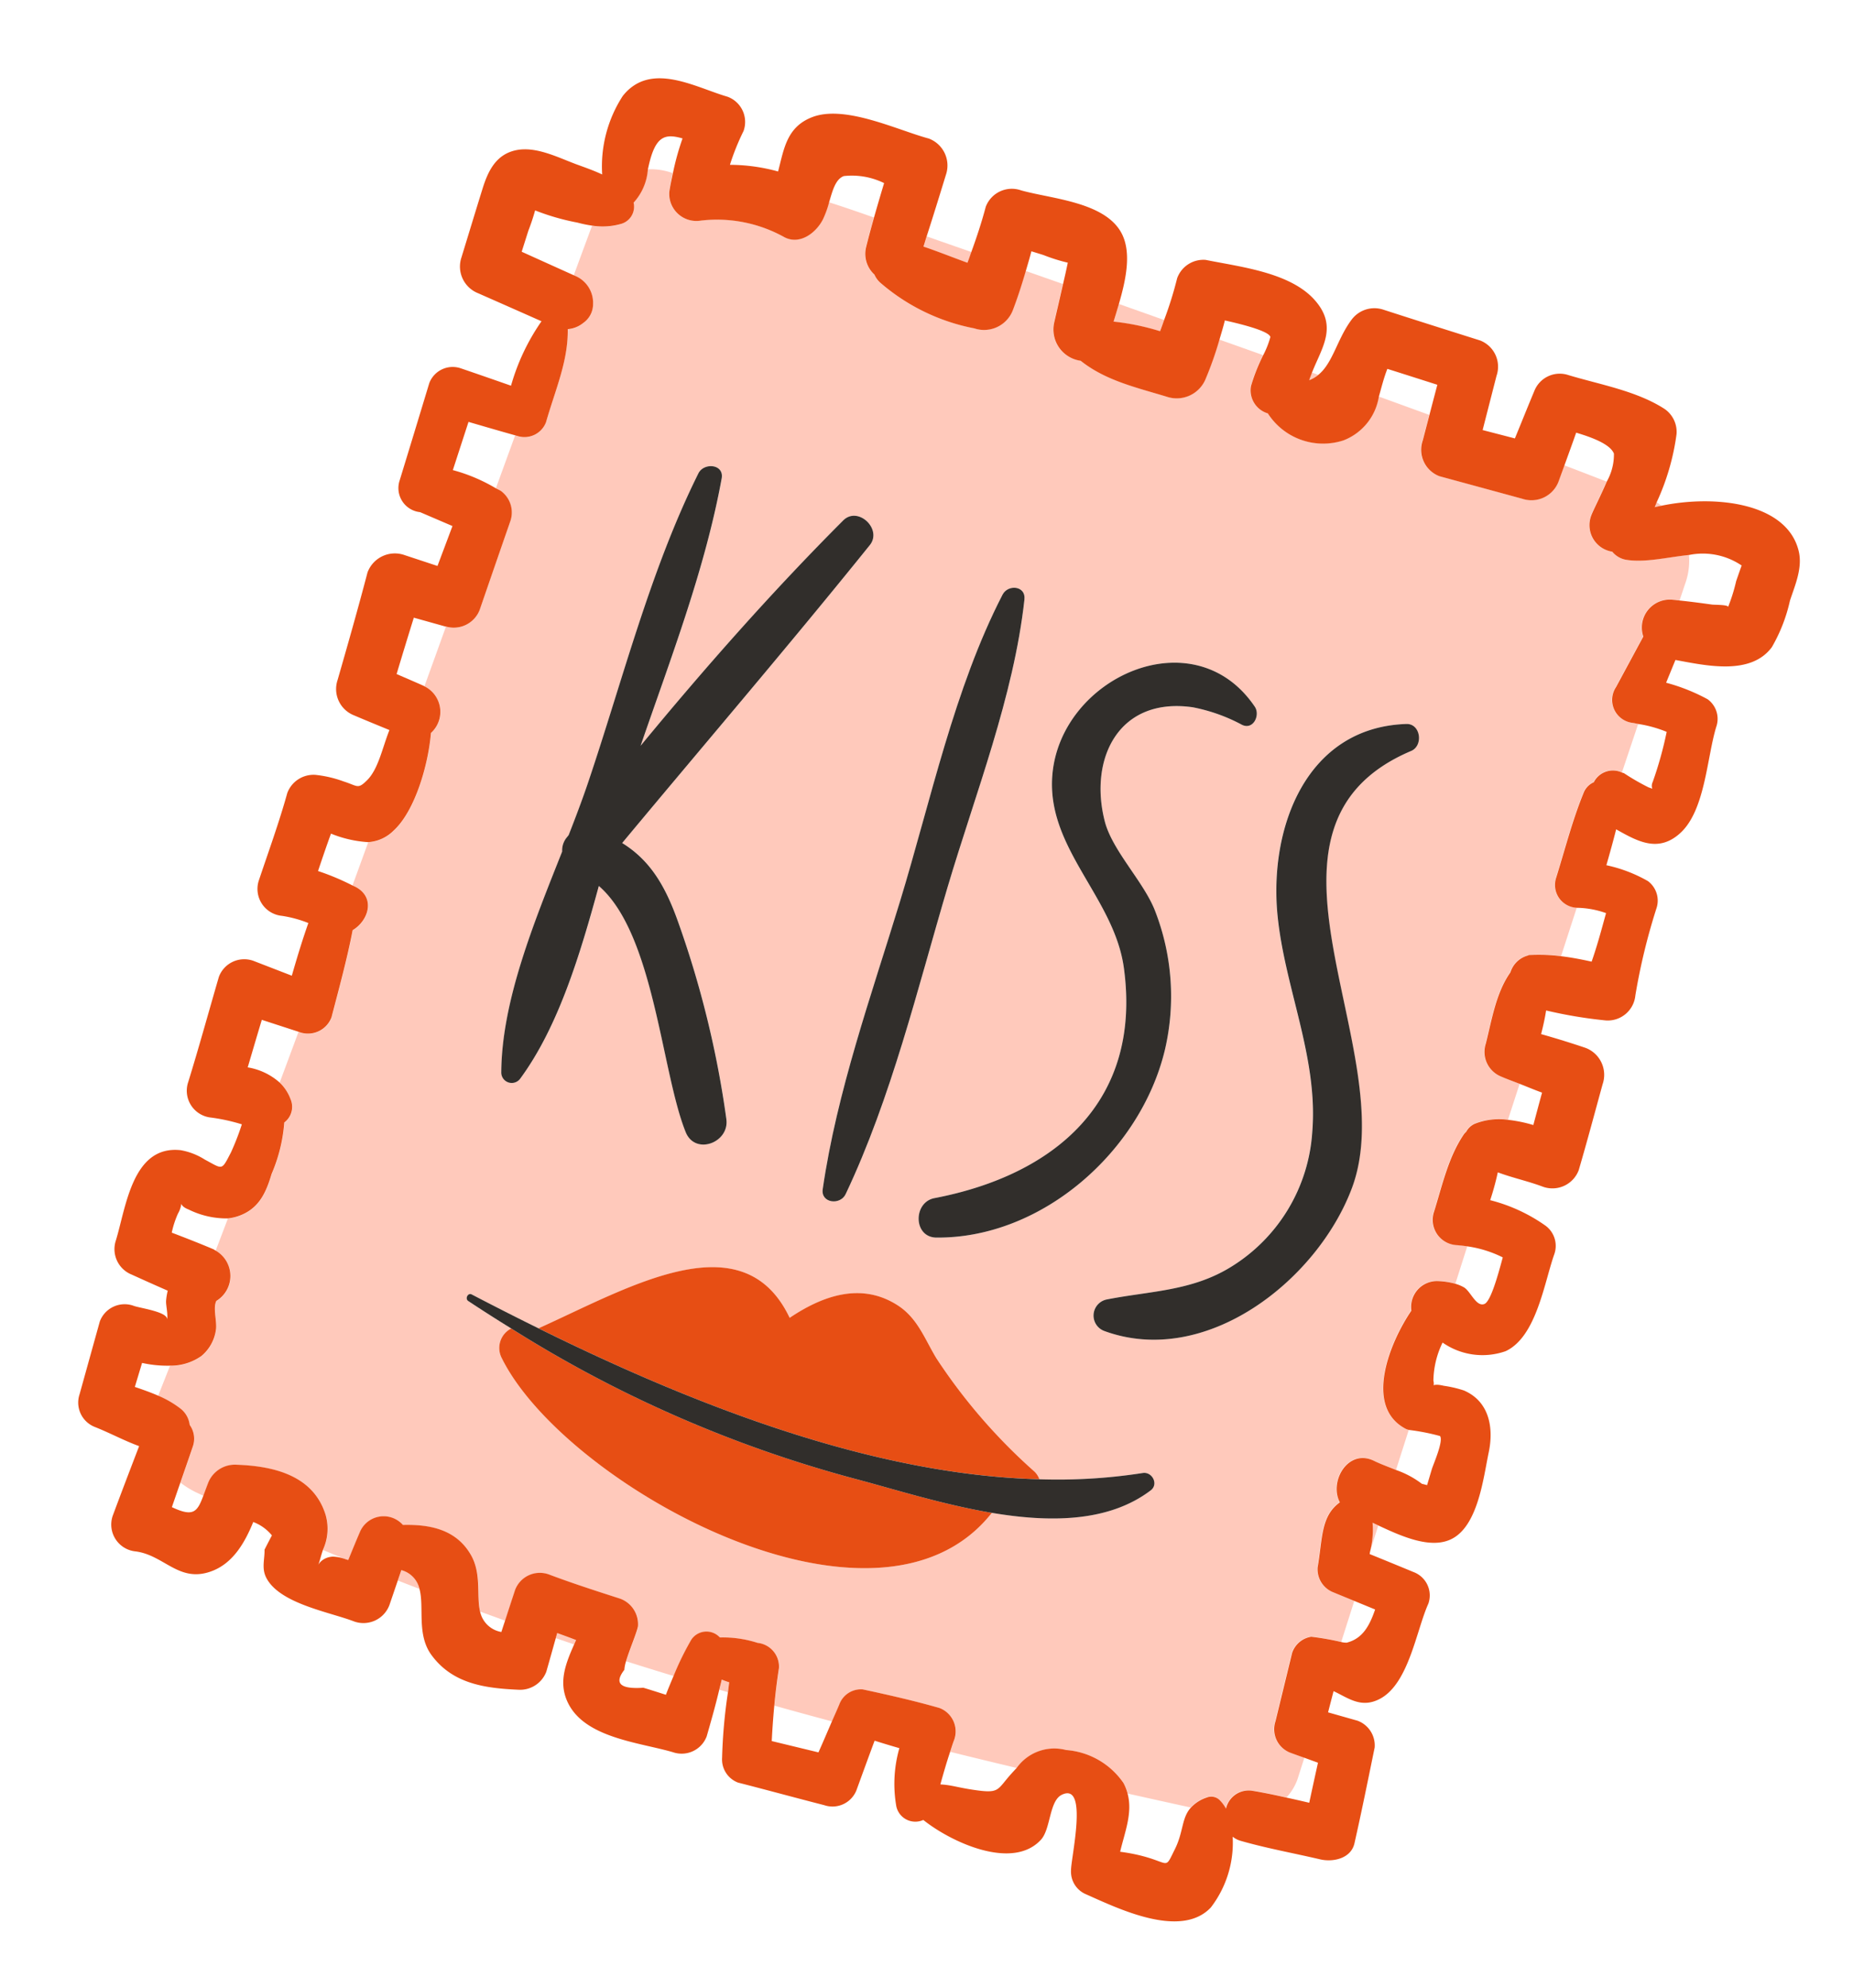 <svg xmlns="http://www.w3.org/2000/svg" width="138.528" height="148.611" viewBox="0 0 138.528 148.611">
  <g id="Group_15396" data-name="Group 15396" transform="translate(-281.717 -1727.415) rotate(20)">
    <g id="Group_15387" data-name="Group 15387" transform="translate(894.25 1512.796)">
      <path id="Path_28570" data-name="Path 28570" d="M724.829,678.783c-.029-.682-.055-1.365-.085-2.048-.16-.014-.323-.028-.479-.043A6.619,6.619,0,0,1,724.829,678.783Z" transform="translate(-627.627 -590.722)" fill="#ffc9bb"/>
      <path id="Path_28571" data-name="Path 28571" d="M720.716,625.548c-.143-.042-.282-.092-.43-.122,0,.134-.008.268-.014.4C720.415,625.731,720.567,625.64,720.716,625.548Z" transform="translate(-629.783 -618.415)" fill="#ffc9bb"/>
      <path id="Path_28572" data-name="Path 28572" d="M702.912,625.235l-.5,0c-.006.2-.012.4,0,.6A2.3,2.3,0,0,0,702.912,625.235Z" transform="translate(-639.436 -618.518)" fill="#ffc9bb"/>
      <path id="Path_28573" data-name="Path 28573" d="M680.759,694.973c.006.274.011.547.017.819.579.015,1.16.026,1.739.037A1.885,1.885,0,0,0,680.759,694.973Z" transform="translate(-651.129 -580.848)" fill="#ffc9bb"/>
      <path id="Path_28574" data-name="Path 28574" d="M686.115,626.257c.006-.289,0-.578,0-.866-.89.012-1.782.018-2.674.035-.287,0-.573,0-.859.008.011.271.031.542.038.812C683.778,626.218,684.944,626.252,686.115,626.257Z" transform="translate(-650.146 -618.434)" fill="#ffc9bb"/>
      <path id="Path_28575" data-name="Path 28575" d="M696.053,626.194c.009-.3,0-.6,0-.9q-1.793.011-3.587.028c.032.473.056.943.079,1.389A18.138,18.138,0,0,1,696.053,626.194Z" transform="translate(-644.806 -618.488)" fill="#ffc9bb"/>
      <path id="Path_28576" data-name="Path 28576" d="M750.667,728.038a.9.9,0,0,1,1.04-.134,2.635,2.635,0,0,1,.61.414,1.739,1.739,0,0,1,1.374-1.927c.87-.165,1.742-.288,2.615-.4a3.955,3.955,0,0,0,.31-1.573c-.022-.559-.046-1.117-.068-1.676-.384,0-.769,0-1.152.006a1.88,1.88,0,0,1-1.837-1.837q-.289-2.613-.578-5.223a1.8,1.8,0,0,1,.929-1.622,20.383,20.383,0,0,1,2.267-.4q-.065-1.608-.131-3.217c-.562-.021-1.124-.043-1.688-.068a1.856,1.856,0,0,1-1.773-1.349c-.379-2.152-1.1-3.673-.1-5.14-1.311-1.175-.81-4.018,1.342-3.789.517.055,1.158.057,1.8.079-.043-1.049-.083-2.1-.126-3.147a1.281,1.281,0,0,1-.273.006c-3.544-.482-3.322-5.713-2.618-8.446a1.932,1.932,0,0,1,1.1-2.751,5.688,5.688,0,0,1,1.326-.263c-.039-.98-.08-1.958-.119-2.937-.288.059-.579.128-.876.213a1.892,1.892,0,0,1-2.366-1.8c-.1-2.061-.4-4.212.126-6.227a1.48,1.48,0,0,1,.089-.2,1.355,1.355,0,0,1,.391-.776,4.914,4.914,0,0,1,2.26-1.138c-.035-.941-.066-1.881-.1-2.822-.5-.012-1-.006-1.5-.037a1.988,1.988,0,0,1-1.927-1.927c-.186-1.847-.585-3.823-.092-5.634a1.875,1.875,0,0,1,.839-1.657l-.029-.012c.048-.022.1-.037.143-.058s.1-.042.154-.062a13.03,13.03,0,0,1,2.058-.642c-.043-1.269-.094-2.537-.134-3.806-.035.012-.068.015-.1.028a1.708,1.708,0,0,1-2.139-1.631c-.1-2.213-.33-4.447-.239-6.661a1.429,1.429,0,0,1,.442-.983,1.6,1.6,0,0,1,1.75-1.4c-.035-1.277-.065-2.554-.1-3.829-.146.026-.277.035-.428.068a1.727,1.727,0,0,1-2.09-2.09q.312-2.123.624-4.245a2.089,2.089,0,0,1,1.144-3.341c.168-.046.336-.081.5-.123-.009-.47-.026-.938-.035-1.406a5.084,5.084,0,0,0-.47-2.035c-1.491.722-2.946,1.716-4.36,1.961a1.713,1.713,0,0,1-1.13-.223,2.007,2.007,0,0,1-2.4-1.995c0-.4.162-1.637.223-2.785q-1.693-.037-3.388-.063c0,.434.009.867,0,1.3a2.168,2.168,0,0,1-2.122,2.122q-3.193.263-6.384.533a2.113,2.113,0,0,1-2.084-2.084q-.09-.98-.182-1.959c-1.341,0-2.681,0-4.021,0a4.213,4.213,0,0,1-1.368,3.977,4.911,4.911,0,0,1-5.987.051l-.017-.014a1.794,1.794,0,0,1-1.882-1.492,13.731,13.731,0,0,1,.069-2.472l-3.472.026a25.947,25.947,0,0,1,.035,3.08,2.337,2.337,0,0,1-2.276,2.276c-2.356.125-4.7.436-6.969-.325a2.362,2.362,0,0,1-2.834-1.984c-.122-.983-.24-1.968-.363-2.951-.984.008-1.967.023-2.951.034.066,1.026.108,2.056.091,3.1a2.307,2.307,0,0,1-2.246,2.246,15.091,15.091,0,0,1-7.793-.815,1.773,1.773,0,0,1-.6-.413,2.1,2.1,0,0,1-1.287-1.77c-.079-.738-.139-1.479-.194-2.22-1.183.009-2.364.032-3.544.077a7.355,7.355,0,0,1,0,1.366c-.134,1.077-.93,2.378-2.227,2.229a10.349,10.349,0,0,0-6.313.964,2.034,2.034,0,0,1-2.954-1.2c-.1-.479-.157-.944-.223-1.411a4.828,4.828,0,0,0-1.856.373,4.109,4.109,0,0,1-.152,2.7,1.336,1.336,0,0,1-.388,1.871,4.988,4.988,0,0,1-1.924.816c-.011,1.318-.014,2.637-.02,3.955l.1.008a2.183,2.183,0,0,1,1.99,1.516,1.717,1.717,0,0,1-.208,1.591,2.1,2.1,0,0,1-.927.827c.858,2.238.675,4.53.853,7.093a1.722,1.722,0,0,1-1.7,1.7c-.045,0-.088.006-.132.009,0,1.4,0,2.809,0,4.214.142.025.265.026.41.055a1.993,1.993,0,0,1,1.443,1.894q.051,3.5.114,7a2.076,2.076,0,0,1-1.938,2.039q.009,2.373.014,4.747A2.127,2.127,0,0,1,669,673.093c.622,2.281.884,5.89-.137,7.829a2.935,2.935,0,0,1-1.486,1.446q0,1.721,0,3.442c.091.011.177.012.268.025,1.691.228,1.779,2.038.9,3.111.351,2.206.531,4.434.742,6.658a1.879,1.879,0,0,1-1.864,1.864l-.094,0c-.009,1.349-.015,2.7-.028,4.046a3.285,3.285,0,0,1,1.2.89,1.454,1.454,0,0,1,.157,1.8,11.964,11.964,0,0,1,.425,3.943c.083,1.394.009,2.66-1.084,3.658a3.545,3.545,0,0,1-.858.584c-.015.856-.023,1.714-.042,2.571a2.182,2.182,0,0,1,1.351,3.516c-.08.61.607,1.446.715,2.082a3.082,3.082,0,0,1-.36,2.175,3.965,3.965,0,0,1-1.965,1.482c-.026.8-.042,1.6-.069,2.407a7.394,7.394,0,0,1,1.953.351,1.825,1.825,0,0,1,1.026.9,1.767,1.767,0,0,1,.768,1.482c.02.933.032,1.865.046,2.8a6.789,6.789,0,0,0,1.272.274c.226.023.453.039.678.062,0-.3,0-.622.009-1.009a2.15,2.15,0,0,1,1.532-2.013c2.62-.849,5.651-1.224,7.529,1.232a3.772,3.772,0,0,1,.716,2.538c.621.034,1.243.052,1.864.08.06,0,.112-.009.176-.011.025-.745.054-1.49.1-2.235a1.926,1.926,0,0,1,2.842-1.628c1.858-.728,3.851-1.064,5.549.373,1.237,1.047,1.409,2.7,2.081,3.73.664,0,1.328,0,1.993,0q-.042-1.2-.08-2.4a1.978,1.978,0,0,1,1.956-1.958c1.891.022,3.76-.049,5.648-.12a2.032,2.032,0,0,1,1.959,1.491c.079.507,0,1.856.054,2.746q1.855-.078,3.71-.179a21.3,21.3,0,0,1,.319-3,1.36,1.36,0,0,1,1.95-.884,8.473,8.473,0,0,1,2.791-.584,1.786,1.786,0,0,1,2.141,1.215c.182.93.4,1.848.633,2.758q2.227-.169,4.453-.365c.026-.459.065-.919.085-1.38a1.726,1.726,0,0,1,1.26-1.654c1.948-.27,3.9-.514,5.857-.655a1.871,1.871,0,0,1,1.859,1.859c-.008.316.012.63.02.944q2.548-.273,5.089-.568a3.446,3.446,0,0,1,3.014-2.52,5.709,5.709,0,0,1,4.878.853,3.57,3.57,0,0,1,.55.628q2.4-.31,4.785-.632A2.792,2.792,0,0,1,750.667,728.038Zm-24.474-77.86c.608.442.5,1.69-.433,1.6a12.94,12.94,0,0,0-3.909.026c-5.475,1.146-6,6.267-3.27,10.258,1.288,1.884,4.3,3.258,5.836,5.021a17.587,17.587,0,0,1,4.232,9.48c.9,7.738-3.79,16.4-11.251,19.049-1.637.579-2.546-1.884-1.147-2.72,7.849-4.687,12.129-12.086,7.425-21.013-2.486-4.719-8.523-6.421-9.964-11.739C711.8,653.068,719.631,645.422,726.194,650.178Zm-20.583-1.425c.112-.878,1.414-1.226,1.659-.225,1.736,7.1,1.516,14.911,1.958,22.191.485,7.977,1.431,16.187.687,24.162-.086.93-1.522,1.277-1.737.236-1.506-7.248-1.537-14.827-1.927-22.2C705.832,665.04,704.612,656.589,705.611,648.754ZM684.1,695.095a.784.784,0,0,1-1.5,0c-1.774-5.009-1.522-11.256-1.357-17.039a1.528,1.528,0,0,1-.052-1.061c.029-.086.059-.172.088-.26.034-1.435.052-2.836.022-4.171-.19-8.081-1.066-16.516-.156-24.557.1-.918,1.579-1.32,1.764-.239,1.157,6.792,1.02,13.912,1.141,20.851,2.523-7.122,5.291-14.177,8.471-21.007.658-1.412,2.993-.394,2.5,1.054-3.116,9.129-6.518,18.176-9.78,27.258,2.324.479,4.028,1.824,5.784,3.917a73.754,73.754,0,0,1,8.6,12.824c.816,1.565-1.258,3.351-2.526,1.948-3.239-3.586-7.285-13.127-12.394-15.075C685.143,684.9,685.457,690.476,684.1,695.095Zm54.818,12.787c-2.136,3.319-6.242,4.845-10.584,5.646-4.348,13.179-30.784,8.947-38.4,1.649a1.636,1.636,0,0,1-.077-2.31c-1.235-.255-2.474-.53-3.724-.83-.3-.072-.242-.594.074-.551,1.771.236,3.607.459,5.479.665l.1-.006c5.271-5.135,11.564-12.865,17.36-7.142,1.736-2.383,4.122-4.382,7.317-3.629,1.694.4,2.725,1.668,4.021,2.717a42.326,42.326,0,0,0,9.785,5.452,1.487,1.487,0,0,1,.545.413,41.394,41.394,0,0,0,7.1-3.082C738.532,706.526,739.331,707.242,738.92,707.881Zm-7.37-10a1.228,1.228,0,0,1-.615-2.272c2.845-1.714,5.769-2.758,7.9-5.465a12.812,12.812,0,0,0,2.261-11.565c-1.471-5.366-5.6-9.386-7.969-14.31-2.843-5.916-2.826-13.95,4.146-16.749,1-.4,1.765,1.084,1.03,1.77-10.749,10.021,7.1,21.219,7.009,32.215C745.253,688.88,739.656,697.91,731.55,697.878Z" transform="translate(-658.687 -618.527)" fill="#ffc9bb"/>
      <path id="Path_28577" data-name="Path 28577" d="M688.913,695.255c.011.133.02.263.029.394.485-.011.969-.014,1.452-.028l.025-.357C689.919,695.256,689.415,695.256,688.913,695.255Z" transform="translate(-646.724 -580.694)" fill="#ffc9bb"/>
      <path id="Path_28578" data-name="Path 28578" d="M697.19,694.647c.037.256.055.514.085.772.225-.014.45-.031.676-.046-.051-.243-.116-.48-.162-.725C697.578,694.655,697.379,694.655,697.19,694.647Z" transform="translate(-642.253 -581.023)" fill="#ffc9bb"/>
      <path id="Path_28579" data-name="Path 28579" d="M763.09,731.823c.963-.115,2.144-.827,2-2-.308-2.421-.673-4.833-1.03-7.247a1.967,1.967,0,0,0-1.9-1.448c-.758.057-1.516.111-2.273.166q-.079-.816-.156-1.631c1.218.106,2.407.537,3.476-.67,1.611-1.819.782-5.736.946-7.9a1.863,1.863,0,0,0-1.839-1.839c-1.184-.052-2.369-.1-3.553-.143-.009-.066-.023-.117-.032-.182a6.62,6.62,0,0,0-.564-2.092c.156.015.319.029.479.043,1.952.177,4.236.323,5.434-.867,1.6-1.586.724-5.15.447-7.094-.268-1.868-1.268-3.59-3.324-3.709a8.531,8.531,0,0,0-1.534.185c-.474.054-.656.152-.722.226a.815.815,0,0,0-.137-.314,6.715,6.715,0,0,1-.331-2.917,5.209,5.209,0,0,0,4.651-1.009c1.8-1.8.953-5.822.938-8.063a1.874,1.874,0,0,0-1.348-1.771,12.466,12.466,0,0,0-4.537-.377,20.356,20.356,0,0,0-.177-2.15c1.163.012,2.357-.157,3.542-.143a2.1,2.1,0,0,0,2.087-2.087c-.142-2.216-.34-4.43-.519-6.644a2.154,2.154,0,0,0-2.115-2.113c-1.169.026-2.327.085-3.487.169-.06-.6-.135-1.2-.253-1.788a34.05,34.05,0,0,0,4.459-.829,2.073,2.073,0,0,0,1.426-2.512,46.253,46.253,0,0,1-.744-6.64,1.817,1.817,0,0,0-1.3-1.711,10.767,10.767,0,0,0-3.321-.052c-.065-.926-.135-1.85-.231-2.771,1.767.286,3.558.612,4.6-1.378,1.172-2.236-.063-5.979-.188-8.377a1.813,1.813,0,0,0-1.312-1.722,14.135,14.135,0,0,0-3.338-.1l.072-1.836c2.347-.394,5.694-.829,6.446-3.365a12.149,12.149,0,0,0,.083-3.729c-.04-1.247.063-2.648-.67-3.733-2.073-3.073-7.305-1.8-10.778.345-.149.092-.3.183-.443.279.006-.132.009-.266.014-.4a17.668,17.668,0,0,0-.347-5.287,2.085,2.085,0,0,0-1.46-1.46c-2.43-.565-5.169-.066-7.635.074a2.044,2.044,0,0,0-2,2c-.06,1.274-.1,2.546-.152,3.818l-2.48.237q-.205-2.082-.411-4.165a2.1,2.1,0,0,0-2.064-2.064c-2.521.109-5.041.22-7.562.31a2.124,2.124,0,0,0-1.99,1.514c-.522,1.714-.2,3.518-.93,4.733a2.3,2.3,0,0,1-.5.6c-.011-.2,0-.4,0-.6.049-2.007.676-3.943-1.727-5.2-2.437-1.272-6.048-.385-8.622,0a2.084,2.084,0,0,0-1.536,2.018,27.947,27.947,0,0,1,.153,3.258c0,.3.011.6,0,.9a18.143,18.143,0,0,0-3.51.514c-.023-.447-.046-.916-.079-1.389-.123-1.848-.4-3.781-1.486-4.895-1.924-1.967-5.9-.747-8.292-.57a2.083,2.083,0,0,0-2.058,2.058c.106,1.185.142,2.358.142,3.533,0,.288.011.576,0,.866-1.171,0-2.337-.039-3.5-.011-.008-.27-.028-.541-.038-.812-.059-1.6-.137-3.191-.22-4.785a2.154,2.154,0,0,0-2.13-2.13c-2.426.211-6.723-.246-8.713,1.456-1.588,1.36-1.186,3.014-1.033,4.711a13.668,13.668,0,0,0-3.553.764,17.771,17.771,0,0,1,.092-2.722,2.007,2.007,0,0,0-2-2c-2.515.169-6.327-.553-7.381,2.624a9.679,9.679,0,0,0,.561,6.042c-.644-.059-1.3-.054-1.991-.054-1.48,0-3.359-.265-4.677.55-1.292.8-1.438,2.15-1.374,3.541.085,1.8.185,3.592.277,5.388a2.145,2.145,0,0,0,2.089,2.09q2.585.171,5.167.348a16.074,16.074,0,0,0-.494,5.306c-1.32.018-2.64.035-3.96.063a1.87,1.87,0,0,0-1.848,1.848q.21,3.791.406,7.584a1.809,1.809,0,0,0,2.249,1.713l2.628.148q-.014,1.594-.032,3.187l-2.588.078a2.18,2.18,0,0,0-2.162,2.162c.257,2.775.457,5.551.648,8.329a2.113,2.113,0,0,0,2.058,2.059c.953.052,1.908.089,2.863.128-.042,1.442.22,3.023-.288,4.1-.423.895-.5.633-1.617.681a8.737,8.737,0,0,0-2.138.256,2.094,2.094,0,0,0-1.522,2c.179,2.276.177,4.568.236,6.849a2.021,2.021,0,0,0,2.517,1.916,8.78,8.78,0,0,1,2.05-.172c.014,1.375.091,2.749.186,4.122l-3.088-.062a2.023,2.023,0,0,0-2.007,2.007c.179,2.721.4,5.44.536,8.163a2.017,2.017,0,0,0,2.52,1.921,13.88,13.88,0,0,1,2.329-.311A19.416,19.416,0,0,1,668.5,710c-.207,1.571-.116,1.4-1.651,1.185a4.981,4.981,0,0,0-1.945-.043c-3.521.873-2.374,5.4-2.239,8a2.049,2.049,0,0,0,1.993,1.991c.981.077,1.958.148,2.935.209a4.5,4.5,0,0,0,.146.765c.1.34.621,1.083.537,1.419.194-.787-2.207-.234-2.7-.25a1.98,1.98,0,0,0-1.968,1.968l.439,5.625a1.958,1.958,0,0,0,1.91,1.91c1.181.032,2.4.213,3.6.214-.031,1.854-.063,3.709-.074,5.565A2.017,2.017,0,0,0,672,740.479c2.1-.474,3.838,1.109,5.8-.515,1.337-1.1,1.651-2.868,1.714-4.56a3.3,3.3,0,0,1,1.654.465c-.056.4-.106.793-.154,1.192.263.662.251,1.372.83,1.918,1.6,1.5,5.348.792,7.31.833a2.075,2.075,0,0,0,2.05-2.05q-.019-.973-.04-1.944c-.006-.273-.011-.545-.017-.819a1.884,1.884,0,0,1,1.756.856c.824,1.18.952,3.282,2.532,4.337,2.225,1.485,4.6.966,6.982.22a2.1,2.1,0,0,0,1.512-1.985c-.06-.867-.128-1.733-.194-2.6-.009-.131-.019-.262-.029-.394.5,0,1.006,0,1.506.009l-.025.357c-.106,1.576-.166,3.131,1.12,4.319,2.118,1.958,5.984.895,8.571.727a2,2,0,0,0,1.971-1.971c-.085-1.221-.171-2.417-.311-3.606-.029-.257-.048-.516-.085-.772.189.008.388.008.6,0,.046.245.111.482.162.726a39.42,39.42,0,0,0,1.264,4.758,1.85,1.85,0,0,0,1.754,1.335c2.209-.22,4.422-.4,6.632-.618a1.924,1.924,0,0,0,1.882-1.88c0-1.312,0-2.626.009-3.938q.966-.042,1.931-.108a9.7,9.7,0,0,0,1.277,4.172,1.453,1.453,0,0,0,2.24.259c2.541.856,7.57,1.283,8.77-1.62.419-1.013-.421-2.934.319-3.693,1.566-1.606,2.252,4.248,2.584,5.1a1.831,1.831,0,0,0,1.676,1.275c2.571.174,7.787.742,9.087-2.264a7.949,7.949,0,0,0-.276-5.532,1.7,1.7,0,0,0,.673.086C759.077,732.41,761.063,732.065,763.09,731.823Zm-10.464,2.993c-.2,1.726.048,1.109-2.152,1.321a13.609,13.609,0,0,0-1.629.266c-.179-1.494-.1-3.048-.969-4.283a3.576,3.576,0,0,0-.55-.628,5.709,5.709,0,0,0-4.878-.853,3.446,3.446,0,0,0-3.014,2.52c-.069.162-.139.323-.213.507-.644,1.574-.266,1.733-2.312,2.147-1.137.231-1.654.219-2.415.457-.068-.846-.125-1.693-.149-2.543-.008-.314-.028-.628-.02-.944a1.871,1.871,0,0,0-1.859-1.859c-1.962.14-3.909.385-5.857.655a1.726,1.726,0,0,0-1.26,1.654c-.02.46-.059.921-.085,1.38-.049.841-.094,1.682-.154,2.523l-3.57.4q-.393-1.273-.728-2.557c-.237-.91-.451-1.828-.633-2.758A1.785,1.785,0,0,0,718.038,731a8.477,8.477,0,0,0-2.791.584,1.36,1.36,0,0,0-1.95.884,21.305,21.305,0,0,0-.319,3c-.023.507-.052,1.012-.057,1.522-.588.028-1.178.046-1.765.083q-2.377,1.056-1.793-.772a2.783,2.783,0,0,1-.1-.655c-.055-.89.025-2.239-.054-2.746a2.032,2.032,0,0,0-1.959-1.491c-1.888.071-3.757.142-5.648.12a1.978,1.978,0,0,0-1.956,1.958q.037,1.2.08,2.4.014.45.029.9a1.961,1.961,0,0,1-2.022-.9c-.672-1.026-.844-2.683-2.081-3.73-1.7-1.437-3.692-1.1-5.549-.373a1.926,1.926,0,0,0-2.842,1.628c-.043.745-.072,1.489-.1,2.235-.063,0-.115.009-.176.011a3.019,3.019,0,0,0-1.007.148c-1.067.468-.724,1.579-.821.425-.018-.233-.028-.447-.035-.653a3.772,3.772,0,0,0-.716-2.538c-1.878-2.456-4.909-2.081-7.529-1.232a2.15,2.15,0,0,0-1.532,2.013c-.008.387-.006.712-.009,1.009-.011,1.3-.145,1.773-1.91,1.612h-.009c-.009-.65-.022-1.3-.031-1.948-.014-.932-.026-1.864-.046-2.8a1.767,1.767,0,0,0-.769-1.482,1.825,1.825,0,0,0-1.026-.9,7.4,7.4,0,0,0-1.953-.351c-.61-.037-1.232-.031-1.85-.018q-.053-.936-.106-1.871a8.648,8.648,0,0,0,2.025-.518,3.965,3.965,0,0,0,1.965-1.482,3.082,3.082,0,0,0,.36-2.175c-.108-.636-.795-1.472-.715-2.082a2.182,2.182,0,0,0-1.351-3.516c-.066-.008-.12-.034-.19-.037-1.115-.057-2.227-.083-3.34-.1a7.086,7.086,0,0,1-.049-1.511,1.9,1.9,0,0,0-.017-.761c.054.074.22.208.664.216a6.377,6.377,0,0,0,2.974-.376,3.542,3.542,0,0,0,.858-.584c1.094-1,1.168-2.264,1.084-3.658a11.967,11.967,0,0,0-.425-3.943,1.454,1.454,0,0,0-.157-1.8,3.285,3.285,0,0,0-1.2-.89,4.755,4.755,0,0,0-2.621-.245c-.076-1.232-.156-2.464-.225-3.7l2.874-.1.094,0a1.879,1.879,0,0,0,1.864-1.864c-.211-2.224-.391-4.453-.742-6.658.878-1.073.79-2.883-.9-3.111-.091-.012-.177-.014-.268-.025a18.282,18.282,0,0,0-2.777-.132c-.025-.986-.046-1.973-.046-2.959a8.8,8.8,0,0,0,2.826-.351,2.936,2.936,0,0,0,1.486-1.446c1.021-1.939.759-5.548.137-7.829a2.127,2.127,0,0,0-1.648-3.111c-.022,0-.038-.012-.062-.014-.736-.052-1.472-.091-2.209-.137q-.129-2.2-.232-4.4c.79-.06,1.579-.122,2.369-.18.042,0,.08-.014.12-.018a2.076,2.076,0,0,0,1.938-2.039q-.062-3.5-.114-7a1.993,1.993,0,0,0-1.443-1.894c-.145-.029-.268-.031-.41-.055a12.772,12.772,0,0,0-3.492-.179q-.067-1.892-.132-3.786c1.207-.08,2.415-.157,3.621-.25.045,0,.088,0,.132-.009a1.722,1.722,0,0,0,1.7-1.7c-.179-2.563,0-4.855-.853-7.093a2.1,2.1,0,0,0,.927-.827,1.717,1.717,0,0,0,.208-1.591,2.184,2.184,0,0,0-1.99-1.515l-.1-.008q-2.13-.157-4.26-.32l-.069-1.654a15.563,15.563,0,0,0-.045-1.593,17.446,17.446,0,0,0,3.281-.225,9.3,9.3,0,0,0,1.114-.163,4.988,4.988,0,0,0,1.924-.816A1.336,1.336,0,0,0,672.5,633a4.11,4.11,0,0,0,.153-2.7c-.012-.1-.022-.166-.035-.271-.293-2.289.322-2.7,1.679-2.792a19.53,19.53,0,0,0,.213,2.691c.066.467.125.932.223,1.411a2.033,2.033,0,0,0,2.954,1.2,10.349,10.349,0,0,1,6.313-.964c1.3.149,2.093-1.152,2.227-2.229a7.36,7.36,0,0,0,0-1.366c-.06-.927-.142-1.8.365-2.224a5.464,5.464,0,0,1,3.007-.535q.076,1.342.172,2.681c.055.741.115,1.482.194,2.22a2.1,2.1,0,0,0,1.288,1.77,1.773,1.773,0,0,0,.6.413,15.09,15.09,0,0,0,7.793.815,2.307,2.307,0,0,0,2.246-2.246c.017-1.044-.025-2.075-.091-3.1-.032-.511-.062-1.021-.111-1.529.314-.016.628-.032.943-.046a12.97,12.97,0,0,0,1.908-.085l0,.022q.111.756.2,1.517l.011.088c.123.983.242,1.968.363,2.951a2.362,2.362,0,0,0,2.834,1.984c2.266.761,4.613.45,6.969.325a2.337,2.337,0,0,0,2.276-2.276,25.935,25.935,0,0,0-.035-3.08c-.032-.5-.055-.993-.111-1.489,1.514-.2,3.4-.361,3.622,0a6.759,6.759,0,0,1-.04,1.466,13.713,13.713,0,0,0-.069,2.472,1.794,1.794,0,0,0,1.882,1.492l.017.014a4.911,4.911,0,0,0,5.987-.051,4.212,4.212,0,0,0,1.368-3.977c-.049-.7-.133-1.428-.112-2.17q1.959-.083,3.918-.16.106,1.164.216,2.327.09.98.182,1.959a2.113,2.113,0,0,0,2.084,2.084q3.19-.268,6.384-.533a2.169,2.169,0,0,0,2.122-2.122c0-.435,0-.867,0-1.3,0-.866,0-1.731-.011-2.6,1.268-.076,2.692-.057,3.188.505a4.123,4.123,0,0,1,.211,2.153c-.062,1.147-.222,2.384-.223,2.785a2.007,2.007,0,0,0,2.4,1.995,1.713,1.713,0,0,0,1.13.223c1.414-.245,2.869-1.238,4.36-1.961a5.174,5.174,0,0,1,3.955-.6c0,.413.009.827.014,1.24a12.87,12.87,0,0,1,.094,2.007c-.1-.14-1.016.219-1.2.257-.789.169-1.574.34-2.356.537-.168.042-.336.077-.5.123a2.089,2.089,0,0,0-1.144,3.341l-.624,4.245a1.727,1.727,0,0,0,2.09,2.09c.151-.032.282-.042.428-.068a9.317,9.317,0,0,1,2.185-.169,27.819,27.819,0,0,1,.3,3.88.651.651,0,0,0,.143.484,2.357,2.357,0,0,0-.288,0,17.253,17.253,0,0,1-2.1-.37,1.3,1.3,0,0,0-.139.009,1.6,1.6,0,0,0-1.75,1.4,1.428,1.428,0,0,0-.442.983c-.091,2.215.137,4.448.239,6.661a1.708,1.708,0,0,0,2.139,1.631c.035-.012.068-.015.1-.028a6.763,6.763,0,0,1,2.173-.367c.1,1.254.214,2.523.227,3.778-.764.1-1.522.222-2.266.394a13.022,13.022,0,0,0-2.058.642c-.052.02-.1.038-.154.062s-.1.037-.143.058l.029.012a1.875,1.875,0,0,0-.839,1.657c-.493,1.811-.094,3.787.092,5.634a1.988,1.988,0,0,0,1.927,1.927c.5.031,1,.025,1.5.037.593.015,1.186.046,1.779.045.068.835.142,1.667.216,2.5a10.732,10.732,0,0,0-1.894.277,4.915,4.915,0,0,0-2.26,1.138,1.355,1.355,0,0,0-.391.776,1.468,1.468,0,0,0-.089.2c-.522,2.015-.222,4.166-.126,6.227a1.892,1.892,0,0,0,2.366,1.8c.3-.085.588-.154.876-.213a8.64,8.64,0,0,1,2.754-.126c.129,1.473.273,3.416-.1,3.744-.5.437-1.308-.558-1.873-.65a3.024,3.024,0,0,0-.659-.031,5.687,5.687,0,0,0-1.326.263,1.932,1.932,0,0,0-1.1,2.751c-.7,2.734-.926,7.964,2.618,8.446a1.284,1.284,0,0,0,.273-.006,16.065,16.065,0,0,1,2.326-.364c.387.242.25,2.193.273,2.543q.037.619.074,1.238c-.116.008-.248.02-.4.039a6.9,6.9,0,0,0-2.147-.31c-.642-.022-1.283-.023-1.8-.079-2.152-.229-2.652,2.614-1.341,3.789-1,1.466-.279,2.988.1,5.139a1.856,1.856,0,0,0,1.773,1.349c.564.025,1.126.046,1.688.068l1.657.068c.023,1.269-.125,2.366-1.152,3.06a1.6,1.6,0,0,1-.374.089,20.35,20.35,0,0,0-2.267.4,1.8,1.8,0,0,0-.929,1.622l.578,5.223a1.88,1.88,0,0,0,1.837,1.837c.384,0,.769,0,1.152-.006l1.058,0c.132,1.013.271,2.025.41,3.037q-.857.1-1.71.216c-.873.112-1.745.236-2.615.4a1.739,1.739,0,0,0-1.374,1.927,2.638,2.638,0,0,0-.61-.414.9.9,0,0,0-1.04.134,2.79,2.79,0,0,0-.839,1.1C752.288,732.45,752.788,733.374,752.626,734.816Z" transform="translate(-661.521 -620.874)" fill="#e74e14"/>
      <path id="Path_28580" data-name="Path 28580" d="M692.194,687c1.268,1.4,3.342-.383,2.526-1.948a73.75,73.75,0,0,0-8.6-12.824c-1.756-2.093-3.459-3.438-5.784-3.917,3.262-9.083,6.664-18.13,9.78-27.258.494-1.448-1.841-2.466-2.5-1.054-3.18,6.829-5.948,13.885-8.471,21.007-.122-6.938.015-14.059-1.141-20.851-.185-1.081-1.66-.679-1.764.239-.91,8.041-.034,16.475.156,24.557.031,1.335.012,2.735-.022,4.171-.029.088-.058.174-.088.26a1.528,1.528,0,0,0,.052,1.061c-.165,5.784-.417,12.031,1.357,17.039a.784.784,0,0,0,1.5,0c1.355-4.619,1.041-10.2.6-15.557C684.909,673.869,688.955,683.41,692.194,687Z" transform="translate(-653.786 -610.91)" fill="#312e2b"/>
      <path id="Path_28581" data-name="Path 28581" d="M694.687,687.155c.216,1.041,1.651.695,1.737-.236.744-7.975-.2-16.186-.687-24.162-.442-7.28-.222-15.089-1.958-22.191-.245-1-1.546-.653-1.659.225-1,7.835.222,16.286.639,24.162C693.15,672.328,693.181,679.907,694.687,687.155Z" transform="translate(-645.198 -610.565)" fill="#312e2b"/>
      <path id="Path_28582" data-name="Path 28582" d="M707.314,663.642c4.7,8.927.424,16.326-7.425,21.013-1.4.836-.49,3.3,1.147,2.72,7.461-2.644,12.148-11.311,11.251-19.049a17.588,17.588,0,0,0-4.232-9.48c-1.532-1.763-4.548-3.137-5.836-5.021-2.728-3.991-2.206-9.112,3.27-10.258a12.938,12.938,0,0,1,3.909-.026c.935.091,1.041-1.157.433-1.6-6.563-4.756-14.395,2.889-12.48,9.96C698.791,657.221,704.829,658.923,707.314,663.642Z" transform="translate(-642.324 -610.291)" fill="#312e2b"/>
      <path id="Path_28583" data-name="Path 28583" d="M716.007,641.49c.735-.685-.028-2.173-1.03-1.77-6.972,2.8-6.989,10.834-4.146,16.75,2.367,4.924,6.5,8.944,7.969,14.31a12.812,12.812,0,0,1-2.261,11.565c-2.135,2.706-5.06,3.75-7.9,5.465a1.228,1.228,0,0,0,.615,2.272c8.106.032,13.7-9,13.768-16.377C723.112,662.709,705.258,651.51,716.007,641.49Z" transform="translate(-636.385 -610.73)" fill="#312e2b"/>
      <path id="Path_28584" data-name="Path 28584" d="M681.912,682.126a1.635,1.635,0,0,0,.077,2.31c7.619,7.3,34.055,11.53,38.4-1.649-3.661.676-7.487.838-10.45,1.106A93.168,93.168,0,0,1,681.912,682.126Z" transform="translate(-650.743 -587.786)" fill="#e74e14"/>
      <path id="Path_28585" data-name="Path 28585" d="M722.072,683.3a1.488,1.488,0,0,0-.545-.413,42.326,42.326,0,0,1-9.785-5.452c-1.3-1.049-2.327-2.316-4.021-2.717-3.2-.753-5.582,1.246-7.317,3.629-5.8-5.723-12.089,2.007-17.359,7.142l-.1.006C695.55,686.888,710.08,687.321,722.072,683.3Z" transform="translate(-649.948 -591.874)" fill="#e74e14"/>
      <path id="Path_28586" data-name="Path 28586" d="M731.191,678.267a41.385,41.385,0,0,1-7.1,3.082c-11.992,4.018-26.522,3.586-39.127,2.195-1.871-.206-3.707-.43-5.479-.665-.316-.043-.379.479-.074.551,1.251.3,2.489.575,3.724.83a93.166,93.166,0,0,0,28.03,1.767c2.963-.268,6.789-.43,10.45-1.106,4.342-.8,8.448-2.327,10.584-5.646C732.609,678.635,731.81,677.919,731.191,678.267Z" transform="translate(-651.965 -589.92)" fill="#312e2b"/>
    </g>
  </g>
</svg>

